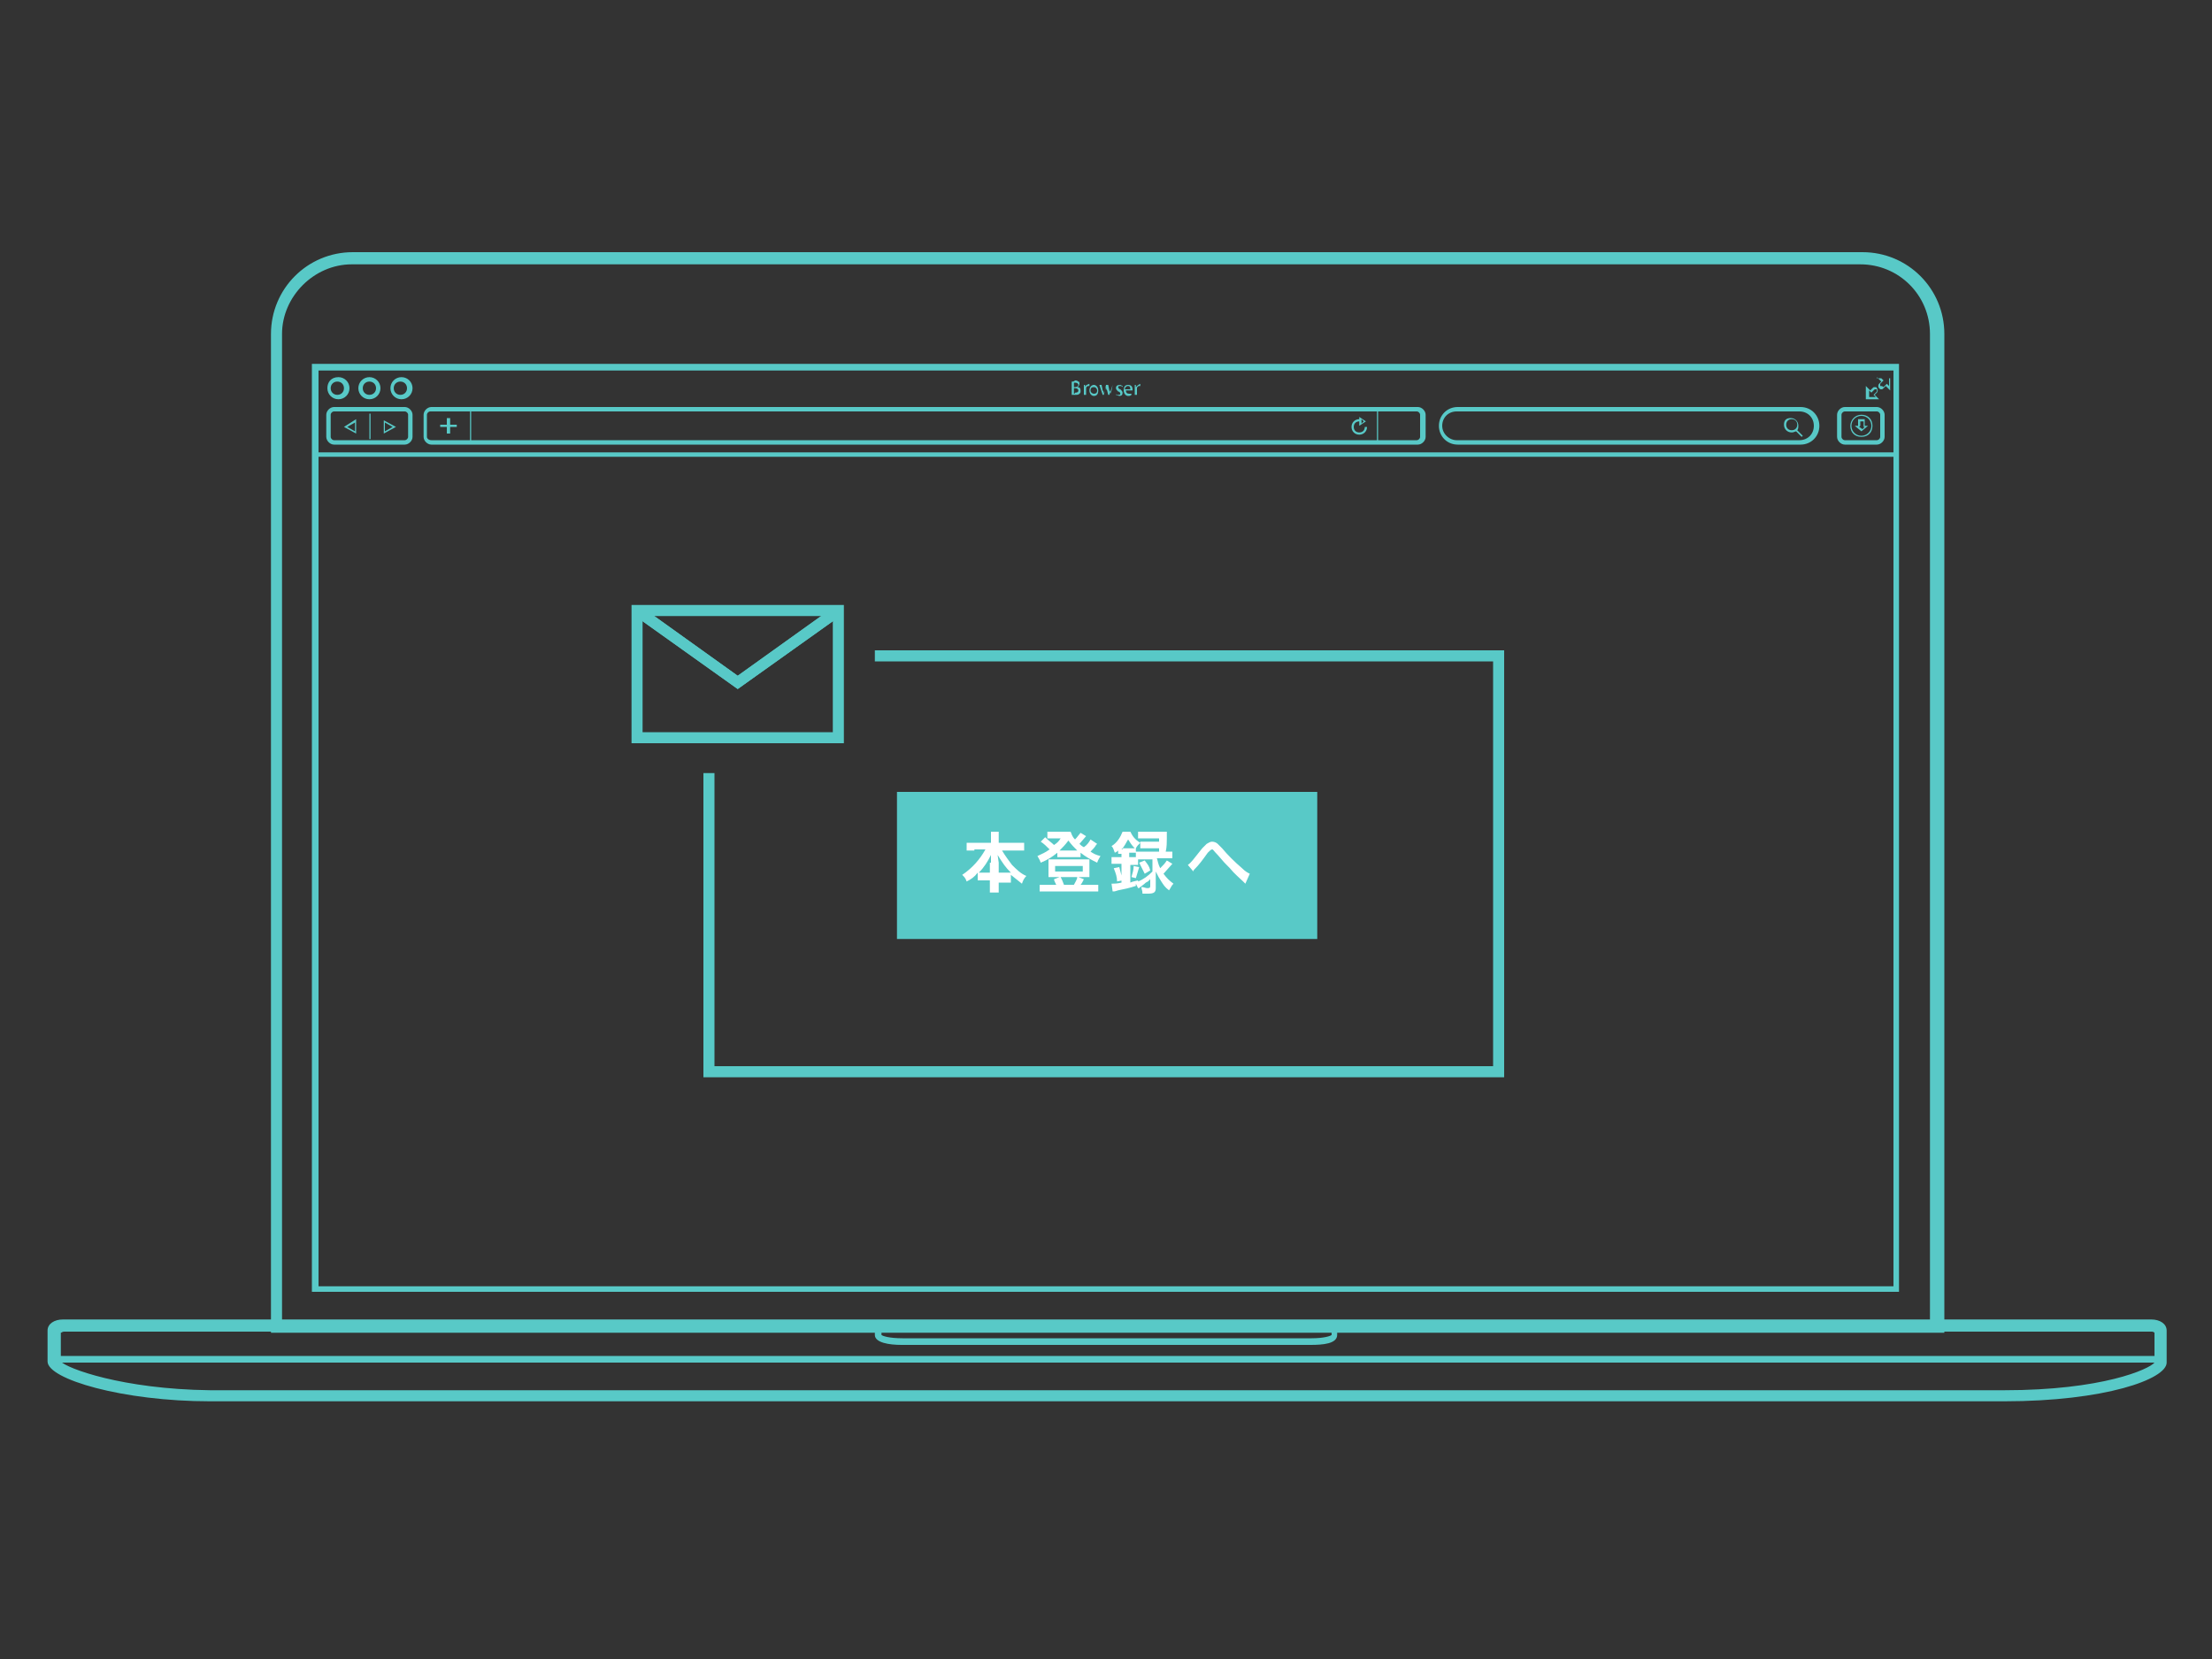<svg xmlns="http://www.w3.org/2000/svg" xmlns:xlink="http://www.w3.org/1999/xlink" viewBox="0 0 200 150" enable-background="new 0 0 200 150"><rect x="0" y="0" width="200" height="150" fill="#333333" stroke="none"/><defs><path id="a" d="M79.1 58.8v1h55.9v36.6h-70.4v-26.5h-1v27.5h72.4v-38.6z"/></defs><clipPath id="b"><use xlink:href="#a" overflow="visible"/></clipPath><path clip-path="url(#b)" fill="#58C9C7" d="M63.6 58.8h72.5v38.6h-72.5z"/><defs><path id="c" d="M58.1 55.7h17.2v10.5h-17.2v-10.5zm-1 11.5h19.2v-12.5h-19.2v12.5z"/></defs><clipPath id="d"><use xlink:href="#c" overflow="visible"/></clipPath><path clip-path="url(#d)" fill="#58C9C7" d="M57.1 54.7h19.2v12.5h-19.2z"/><defs><path id="e" d="M66.7 61.1l-8.8-6.3-.6.8 9.4 6.7 9.4-6.7-.6-.8z"/></defs><use xlink:href="#e" overflow="visible" fill="#58C9C7"/><clipPath id="f"><use xlink:href="#e" overflow="visible"/></clipPath><path clip-path="url(#f)" fill="#58C9C7" d="M57.3 54.8h18.7v7.5h-18.7z"/><path fill="#58C9C7" d="M25.5 30.2c0-3.4 2.9-6.3 6.3-6.3h136.4c3.5 0 6.3 2.8 6.3 6.3v89.2h-149v-89.2zm6.4-7.4c-4.1 0-7.4 3.3-7.4 7.4v90.3h151.3v-90.3c0-4.1-3.3-7.4-7.4-7.4h-136.5z"/><path fill="#58C9C7" stroke="#58C9C7" stroke-width=".2" stroke-linecap="round" stroke-linejoin="round" stroke-miterlimit="10" d="M29.8 35.1c0-.4.3-.7.7-.7.4 0 .7.3.7.7 0 .4-.3.7-.7.7-.4 0-.7-.3-.7-.7m-.1 0c0 .5.4.9.9.9s.9-.4.9-.9-.4-.9-.9-.9c-.6 0-.9.4-.9.9m5.8 0c0-.4.3-.7.7-.7.4 0 .7.3.7.7 0 .4-.3.7-.7.7-.4 0-.7-.3-.7-.7m-.1 0c0 .5.4.9.9.9s.9-.4.9-.9-.4-.9-.9-.9-.9.4-.9.9m-2.7 0c0-.4.3-.7.7-.7.4 0 .7.3.7.7 0 .4-.3.7-.7.7-.4 0-.7-.3-.7-.7m-.2 0c0 .5.4.9.9.9s.9-.4.9-.9-.4-.9-.9-.9-.9.4-.9.9"/><path fill="#58C9C7" stroke="#58C9C7" stroke-width=".2" stroke-linecap="round" stroke-linejoin="round" stroke-miterlimit="10" d="M29.8 39.5v-2c0-.2.2-.4.4-.4h6.4c.2 0 .4.2.4.4v2c0 .2-.2.4-.4.4h-6.4c-.2 0-.4-.2-.4-.4m.4-2.6c-.3 0-.6.3-.6.6v2c0 .3.3.6.6.6h6.4c.3 0 .6-.3.6-.6v-2c0-.3-.3-.6-.6-.6h-6.4zm136.2 2.6v-2c0-.2.2-.4.4-.4h2.9c.2 0 .4.2.4.4v2c0 .2-.2.4-.4.4h-2.9c-.2 0-.4-.2-.4-.4m.4-2.6c-.3 0-.6.3-.6.6v2c0 .3.3.6.6.6h2.9c.3 0 .6-.3.6-.6v-2c0-.3-.3-.6-.6-.6h-2.9zm-128.3 2.6v-2c0-.2.2-.4.4-.4h89.2c.2 0 .4.2.4.4v2c0 .2-.2.4-.4.4h-89.1c-.3 0-.5-.2-.5-.4m.5-2.6c-.3 0-.6.3-.6.6v2c0 .3.3.6.6.6h89.2c.3 0 .6-.3.6-.6v-2c0-.3-.3-.6-.6-.6h-89.2z"/><path fill="#58C9C7" d="M33.4 37.4h.1v2.3h-.1z"/><defs><path id="g" d="M31.1 38.6"/></defs><clipPath id="h"><use xlink:href="#g" overflow="visible"/></clipPath><linearGradient id="i" gradientUnits="userSpaceOnUse" x1="31.101" y1="38.568" x2="31.101" y2="38.568" gradientTransform="matrix(.001 0 0 -.001 -122.606 -80.471)"><stop offset="0" stop-color="#F29600"/><stop offset="1" stop-color="#E95513"/></linearGradient><path clip-path="url(#h)" fill="url(#i)" d="M31.1 38.6z"/><defs><path id="j" d="M31.1 38.6z"/></defs><clipPath><use xlink:href="#j" overflow="visible"/></clipPath><linearGradient gradientUnits="userSpaceOnUse" x1="-493.703" y1="518.995" x2="-492.703" y2="518.995" gradientTransform="matrix(118.906 0 0 -118.906 58719.926 61750.086)"><stop offset="0" stop-color="#F29600"/><stop offset="1" stop-color="#E95513"/></linearGradient><defs><path id="k" d="M31.1 38.6z"/></defs><clipPath><use xlink:href="#k" overflow="visible"/></clipPath><linearGradient gradientUnits="userSpaceOnUse" x1="-493.703" y1="518.995" x2="-492.703" y2="518.995" gradientTransform="matrix(118.906 0 0 -118.906 58719.926 61750.086)"><stop offset="0" stop-color="#F29600"/><stop offset="1" stop-color="#E95513"/></linearGradient><path fill="#58C9C7" d="M31.4 38.6l.7-.4v.8l-.7-.4zm-.3 0l1.1.6v-1.3l-1.1.7zm3.7-.4l.7.4-.7.4v-.8zm-.1 1l1.1-.6-1.1-.6v1.2zm7.8-2.3h.1v3.1h-.1zm82 0h.1v3.1h-.1zm-84.1.9v.6h-.6v.2h.6v.6h.3v-.6h.6v-.2h-.6v-.6zm121.1.6c0-.3.2-.5.5-.5s.5.2.5.5-.2.5-.5.5-.5-.2-.5-.5m-.2 0c0 .4.3.7.7.7.2 0 .3-.1.4-.1l.5.5.1-.1-.5-.5c.1-.1.1-.3.1-.4 0-.4-.3-.7-.7-.7s-.6.2-.6.6m-38.2-.5l.2.2-.2.2v-.4zm-.2 0c-.4 0-.7.3-.7.7 0 .4.3.7.7.7.4 0 .7-.3.7-.7h-.2c0 .3-.2.5-.5.5s-.5-.2-.5-.5.2-.5.5-.5v.4l.6-.4-.6-.4v.2zm44.5.6c0-.5.4-.9.9-.9s.9.4.9.9-.4.9-.9.9-.9-.4-.9-.9m-.1 0c0 .6.4 1 1 1s1-.4 1-1-.4-1-1-1-1 .5-1 1"/><path fill="#58C9C7" d="M168.1 38.6l.1-.1v-.4h.3v.5h.1l-.2.2-.3-.2zm-.1-.7v.6h-.3l.6.5.6-.5h-.3v-.6h-.6zm1.3-2.5l.2-.2h.2v.2l-.2.2-.1.1.1.1.1.1h-.6v-.6l.1.1.1.1.1-.1zm-.5.7h1.1l-.4-.4.2-.2c.1-.1.1-.3 0-.4 0-.1-.1-.1-.2-.1s-.1 0-.2.1l-.2.2-.4-.4v1.2zm1.2-1.2v-.2l.2-.2.1-.1-.1-.1-.1-.1h.7v.7l-.1-.1-.1-.1-.1.1-.2.2c-.1-.1-.2-.1-.3-.1m-.3-.8l.4.4-.2.2c-.1.1-.1.3 0 .4.1.1.1.1.2.1s.1 0 .2-.1l.2-.2.4.4v-1.1h-1.2z"/><path fill="#58C9C7" stroke="#58C9C7" stroke-width=".2" stroke-linecap="round" stroke-linejoin="round" stroke-miterlimit="10" d="M130.3 38.5c0-.8.6-1.4 1.4-1.4h31c.8 0 1.4.6 1.4 1.4 0 .8-.6 1.4-1.4 1.4h-31c-.7 0-1.4-.6-1.4-1.4m1.5-1.6c-.9 0-1.6.7-1.6 1.6 0 .9.7 1.6 1.6 1.6h31c.9 0 1.6-.7 1.6-1.6 0-.9-.7-1.6-1.6-1.6h-31z"/><defs><path id="l" d="M97.1 35.6v-.5h.1c.2 0 .3.1.3.2 0 .2-.2.2-.3.2 0 .1-.1.1-.1.1m0-1h.1c.2 0 .3.1.3.2s-.1.2-.3.2h-.1v-.4zm-.2-.1v1.2h.3c.2 0 .3 0 .4-.1.1-.1.1-.1.1-.3 0-.2-.1-.3-.3-.3.1 0 .2-.2.2-.3 0-.1 0-.2-.1-.2-.1-.1-.2-.1-.3-.1-.1.1-.2.1-.3.1"/></defs><use xlink:href="#l" overflow="visible" fill="#58C9C7"/><clipPath id="m"><use xlink:href="#l" overflow="visible"/></clipPath><g clip-path="url(#m)"><defs><path id="n" d="M97.7 35.8v-1.3 1.3z"/></defs><use xlink:href="#n" overflow="visible" fill="#58C9C7"/><clipPath id="o"><use xlink:href="#n" overflow="visible"/></clipPath><path clip-path="url(#o)" fill="#58C9C7" d="M97.7 34.5v1.3z"/></g><defs><path id="p" d="M98.1 35v-.2h-.1v.9h.2v-.6c0-.1.1-.2.2-.2h.1v-.2c-.3.1-.4.2-.4.3"/></defs><use xlink:href="#p" overflow="visible" fill="#58C9C7"/><clipPath id="q"><use xlink:href="#p" overflow="visible"/></clipPath><g clip-path="url(#q)"><defs><path id="r" d="M98.4 35.7v-.9.9z"/></defs><use xlink:href="#r" overflow="visible" fill="#58C9C7"/><clipPath id="s"><use xlink:href="#r" overflow="visible"/></clipPath><path clip-path="url(#s)" fill="#58C9C7" d="M98.4 34.8v.9z"/></g><defs><path id="t" d="M98.6 35.3c0-.2.1-.3.3-.3s.3.2.3.3c0 .2-.1.3-.3.3-.1 0-.3-.1-.3-.3m-.1 0c0 .3.2.5.4.5s.4-.1.4-.5c0-.3-.2-.5-.4-.5s-.4.2-.4.5"/></defs><use xlink:href="#t" overflow="visible" fill="#58C9C7"/><clipPath id="u"><use xlink:href="#t" overflow="visible"/></clipPath><g clip-path="url(#u)"><defs><path id="v" d="M99.4 35.8v-.9.9z"/></defs><use xlink:href="#v" overflow="visible" fill="#58C9C7"/><clipPath id="w"><use xlink:href="#v" overflow="visible"/></clipPath><path clip-path="url(#w)" fill="#58C9C7" d="M99.4 34.8v1z"/></g><defs><path id="x" d="M100.6 34.8l-.1.5-.1.3c0-.1 0-.2-.1-.3l-.1-.5h-.2l-.1.5-.1.3c0-.1 0-.2-.1-.3l-.1-.5h-.2l.3.9h.1l.1-.4.1-.3c0 .1 0 .2.1.3l.1.4h.1l.3-.9z"/></defs><use xlink:href="#x" overflow="visible" fill="#58C9C7"/><clipPath id="y"><use xlink:href="#x" overflow="visible"/></clipPath><g clip-path="url(#y)"><defs><path id="z" d="M100.8 35.7v-.9.9z"/></defs><use xlink:href="#z" overflow="visible" fill="#58C9C7"/><clipPath id="A"><use xlink:href="#z" overflow="visible"/></clipPath><path clip-path="url(#A)" fill="#58C9C7" d="M100.7 34.8v.9z"/></g><defs><path id="B" d="M100.9 35.1c0 .1.1.2.2.3.1 0 .2.1.2.2s-.1.1-.2.1-.2 0-.2-.1v.1l.3.1c.2 0 .3-.1.3-.3 0-.1-.1-.2-.2-.3-.1 0-.2-.1-.2-.2s.1-.1.2-.1.1 0 .2.1v-.1l-.2-.1c-.3 0-.4.1-.4.3"/></defs><use xlink:href="#B" overflow="visible" fill="#58C9C7"/><clipPath id="C"><use xlink:href="#B" overflow="visible"/></clipPath><g clip-path="url(#C)"><defs><path id="D" d="M101.4 35.8v-.9.9z"/></defs><use xlink:href="#D" overflow="visible" fill="#58C9C7"/><clipPath id="E"><use xlink:href="#D" overflow="visible"/></clipPath><path clip-path="url(#E)" fill="#58C9C7" d="M101.4 34.8v1z"/></g><defs><path id="F" d="M102 34.9c.2 0 .2.2.2.3h-.5c0-.1.1-.3.3-.3m-.4.4c0 .3.2.5.4.5.1 0 .2 0 .3-.1v-.1h-.2c-.2 0-.3-.1-.3-.3h.6v-.1c0-.2-.1-.4-.4-.4-.3 0-.4.2-.4.5"/></defs><use xlink:href="#F" overflow="visible" fill="#58C9C7"/><clipPath id="G"><use xlink:href="#F" overflow="visible"/></clipPath><g clip-path="url(#G)"><defs><path id="H" d="M102.4 35.8v-.9.9z"/></defs><use xlink:href="#H" overflow="visible" fill="#58C9C7"/><clipPath id="I"><use xlink:href="#H" overflow="visible"/></clipPath><path clip-path="url(#I)" fill="#58C9C7" d="M102.4 34.8v1z"/></g><defs><path id="J" d="M102.7 35v-.2h-.1v.9h.2v-.6c0-.1.1-.2.2-.2h.1v-.2c-.2.1-.3.2-.4.3"/></defs><use xlink:href="#J" overflow="visible" fill="#58C9C7"/><clipPath id="K"><use xlink:href="#J" overflow="visible"/></clipPath><g clip-path="url(#K)"><defs><path id="L" d="M103 35.7v-.9.9z"/></defs><use xlink:href="#L" overflow="visible" fill="#58C9C7"/><clipPath id="M"><use xlink:href="#L" overflow="visible"/></clipPath><path clip-path="url(#M)" fill="#58C9C7" d="M103 34.8v.9z"/></g><path fill="#58C9C7" stroke="#58C9C7" stroke-width=".2" stroke-linecap="round" stroke-linejoin="round" stroke-miterlimit="10" d="M28.5 41h142.9v.2h-142.9z"/><path fill="#58C9C7" d="M5.5 123.1v-2.6c.1 0 .1-.1.3-.1h188.7c.1 0 .2 0 .3.1v2.7c-.5.6-4.7 2.5-13.6 2.5h-162.2c-8-.1-13-2-13.5-2.6m.2-3.8c-.8 0-1.4.4-1.4 1v2.8c0 1.6 6.8 3.6 14.7 3.6h162.2c9.1 0 14.7-2 14.7-3.5v-2.9c0-.6-.6-1-1.4-1h-188.8z"/><defs><path id="N" d="M4.8 122.6h190.3v.6h-190.3z"/></defs><use xlink:href="#N" overflow="visible" fill="#58C9C7"/><clipPath id="O"><use xlink:href="#N" overflow="visible"/></clipPath><g clip-path="url(#O)"><defs><path id="P" d="M195 123.1v-.6.6z"/></defs><use xlink:href="#P" overflow="visible" fill="#58C9C7"/><clipPath id="Q"><use xlink:href="#P" overflow="visible"/></clipPath><path clip-path="url(#Q)" fill="#58C9C7" d="M195 122.6v.5z"/></g><defs><path id="R" d="M120.4 120.1v.6c-.1.1-.7.3-1.8.3h-37c-1.2 0-1.8-.2-1.9-.3v-.6h-.6v.6c0 .7 1.3.9 2.4.9h37c1.1 0 2.4-.1 2.4-.9v-.6h-.5z"/></defs><use xlink:href="#R" overflow="visible" fill="#58C9C7"/><clipPath id="S"><use xlink:href="#R" overflow="visible"/></clipPath><g clip-path="url(#S)"><defs><path id="T" d="M121 121.6v-1.5 1.5z"/></defs><use xlink:href="#T" overflow="visible" fill="#58C9C7"/><clipPath id="U"><use xlink:href="#T" overflow="visible"/></clipPath><path clip-path="url(#U)" fill="#58C9C7" d="M121 120.1v1.5z"/></g><path fill="#58C9C7" d="M28.8 33.5h142.4v82.8h-142.4v-82.8zm-.6 83.3h143.5v-83.9h-143.5v83.9zm52.9-45.2h38v13.3h-38z"/><path d="M88.1 76.9h-.7v-.7h2.2v-1h.7v1h2.3v.7h-2c.3.5.6.9.9 1.3.4.4.8.8 1.3 1-.2.2-.3.4-.4.7l-1-.8v.7h-1.1v.9h-.8v-1.1h-1.1v-.7c-.3.4-.6.6-1 .8-.1-.3-.2-.4-.4-.6.9-.6 1.6-1.4 2.1-2.3h-1zm1.5 1.1v-.7c-.3.6-.6 1.1-1.1 1.6h1v-.9zm1.3.9h.5c-.5-.5-.7-.8-1.2-1.6l.1.7v.9h.6zm8.3-2.6l-.1.1c-.1.2-.3.4-.5.6.3.2.5.3.9.4-.1.2-.2.3-.3.6-.6-.3-1-.5-1.5-.9v.4h-2.1v-.4c-.5.4-.8.6-1.5.9-.1-.3-.2-.4-.3-.6.4-.2.7-.3 1.1-.6-.3-.3-.5-.5-.8-.7l.4-.4c.3.3.6.5.8.7.3-.2.4-.3.6-.6h-1.2v-.6h2.1c.1.2.1.4.4.7.2-.2.4-.5.5-.6l.5.3-.6.7c.1.1.2.2.4.3.3-.2.5-.5.6-.7l.6.4zm-3.7 3.7c-.1-.2-.2-.4-.2-.5l.5-.2h-1v-1.6h3.7v1.6h-1l.5.2c-.1.2-.2.4-.3.5h1.6v.6h-5.3v-.6h1.5zm-.1-1.2h2.5v-.5h-2.5v.5zm1.9-1.9h.1c-.3-.3-.5-.5-.8-.9-.3.4-.5.6-.8.9h1.5zm-.2 3.1c.1-.2.3-.5.3-.7h-1.5c.1.2.2.4.3.7h.9zm4.4-2.8h-.4v-.3c-.1.1-.1.1-.3.2-.1-.2-.1-.4-.3-.6.5-.3.8-.8 1-1.3h.7c.2.4.4.7.9 1-.2.2-.3.3-.4.5v.4h-.6v.4h.6v-.5h2.1v-.3h-1.7v-.6h1.7v-.3h-1.9v-.6h2.6v.6c0 .3 0 .8-.1 1.2h.6v.6h-1.4c.1.3.1.5.3.9.3-.3.4-.4.6-.7l.5.3-.8.9c.3.4.5.6.9.9-.2.2-.2.3-.4.6-.4-.3-.5-.5-.7-.8-.2-.3-.3-.5-.5-.9v1.5c0 .4-.2.5-.7.5h-.5c0-.3-.1-.4-.1-.6.2 0 .4.1.5.1.2 0 .3 0 .3-.2v-.6c-.2.2-.2.2-.4.3-.1.1-.1.1-.5.4-.1.1-.1.1-.2.1l-.2-.4v.2c-.6.2-1.1.3-1.6.4-.3.1-.3.1-.5.1l-.1-.7c.2 0 .5 0 .9-.1v-1.7h-.9v-.6h.9v-.4h.1zm-.5 2.5c0-.4-.1-.7-.3-1.2l.5-.1c.1.4.2.7.3 1.2l-.5.1zm.5-3h1.1c-.3-.3-.4-.5-.6-.8-.2.3-.3.6-.6.9h.1zm1.9 1h-.5v.5h-.7v1.6c.2-.1.3-.1.7-.2v.1c.5-.2.9-.5 1.3-.9v-1.1h-.8zm-1.1 1.6c.1-.4.2-.6.2-1l.5.1-.3 1-.4-.1zm1.2-1.5c.3.4.4.5.5.9l-.5.3-.5-1 .5-.2zm3.9.4c.3-.2.5-.5 1.3-1.5l.4-.4c.2-.1.3-.2.5-.2s.4.1.5.2l.4.4c.5.6 1.1 1.2 1.8 1.8.3.3.5.4.7.5l-.4.9-.2-.2c-.3-.3-.8-.7-1.2-1.2-.5-.5-.5-.5-1.1-1.2-.4-.4-.4-.5-.5-.5-.1 0-.2.1-.4.3-.5.7-.8 1.1-1.2 1.5-.1.1-.1.1-.1.2l-.5-.6z" fill="#fff"/></svg>